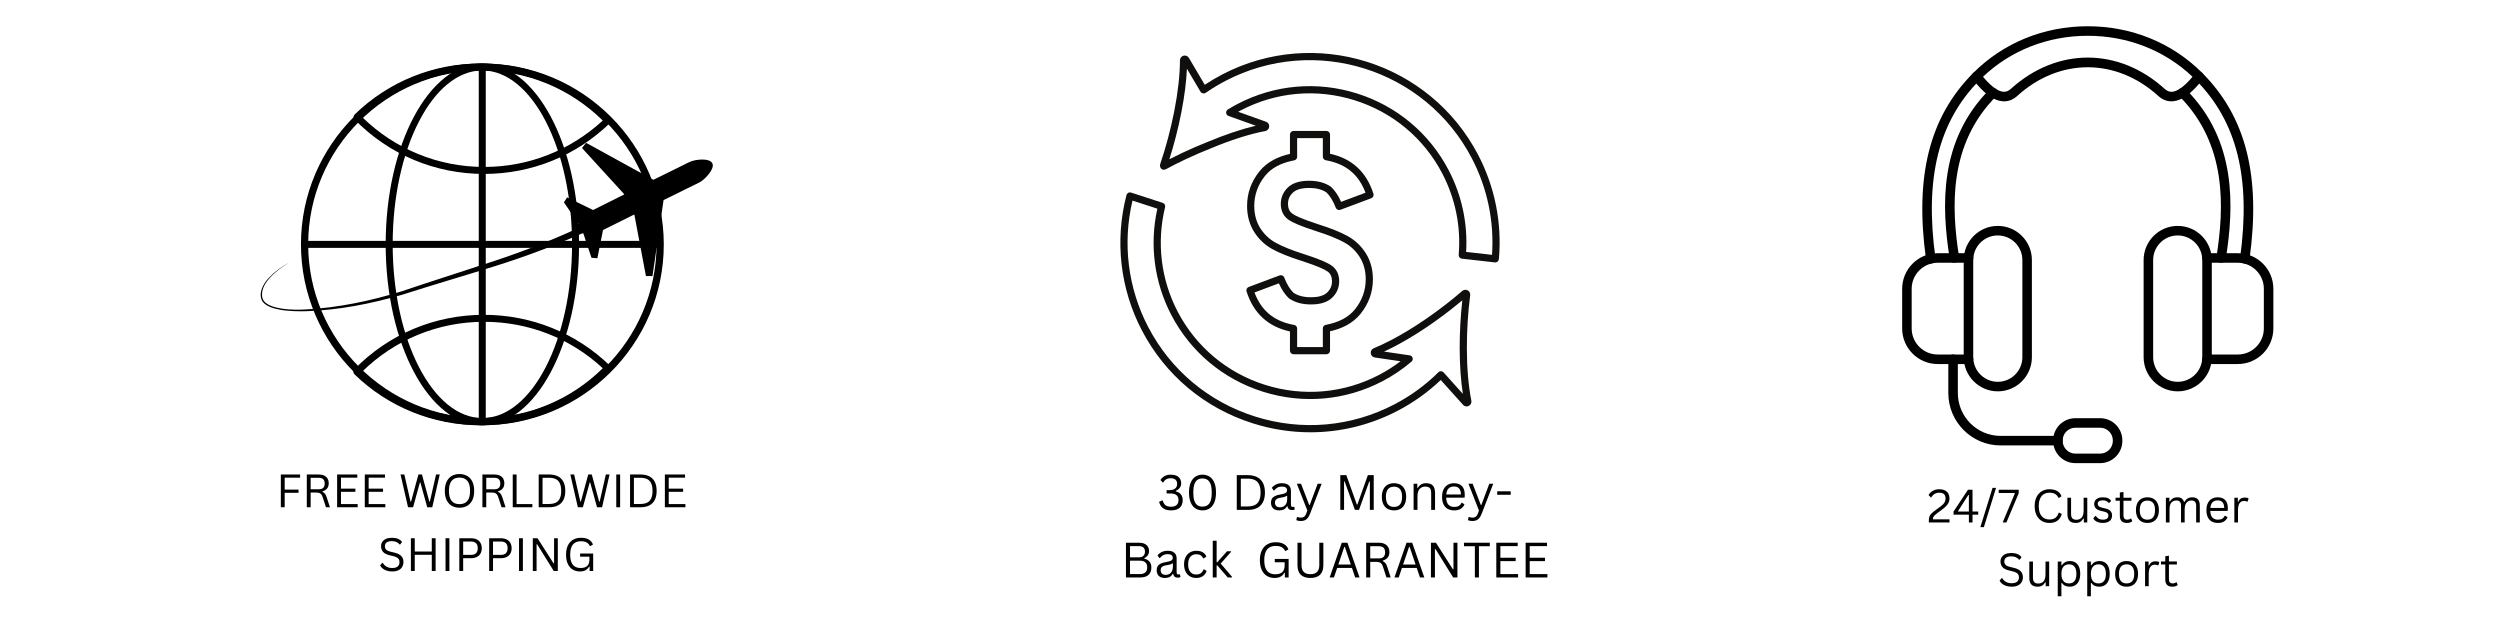<svg version="1.0" preserveAspectRatio="xMidYMid meet" height="500" viewBox="0 0 1500 375" zoomAndPan="magnify" width="2000" xmlns:xlink="http://www.w3.org/1999/xlink" xmlns="http://www.w3.org/2000/svg"><defs><g></g><clipPath id="507966e77b"><path clip-rule="nonzero" d="M 180 38 L 399 38 L 399 255.75 L 180 255.75 Z M 180 38"></path></clipPath><clipPath id="959e404f5c"><path clip-rule="nonzero" d="M 231 38 L 348 38 L 348 255.75 L 231 255.75 Z M 231 38"></path></clipPath><clipPath id="ed09fef9c6"><path clip-rule="nonzero" d="M 212 188 L 367 188 L 367 255.75 L 212 255.75 Z M 212 188"></path></clipPath><clipPath id="034d63591f"><path clip-rule="nonzero" d="M 156.039 135 L 352 135 L 352 187 L 156.039 187 Z M 156.039 135"></path></clipPath><clipPath id="c16c88b4b2"><path clip-rule="nonzero" d="M 672 115 L 883 115 L 883 259.406 L 672 259.406 Z M 672 115"></path></clipPath><clipPath id="6e04d86f7e"><path clip-rule="nonzero" d="M 1321 151 L 1364.121 151 L 1364.121 219 L 1321 219 Z M 1321 151"></path></clipPath><clipPath id="d70bc8ab7a"><path clip-rule="nonzero" d="M 1141.371 151 L 1184 151 L 1184 219 L 1141.371 219 Z M 1141.371 151"></path></clipPath><clipPath id="962eb8e9b0"><path clip-rule="nonzero" d="M 1183 15.656 L 1323 15.656 L 1323 61 L 1183 61 Z M 1183 15.656"></path></clipPath></defs><rect fill-opacity="1" height="450" y="-37.5" fill="#ffffff" width="1800" x="-150"></rect><rect fill-opacity="1" height="450" y="-37.5" fill="#ffffff" width="1800" x="-150"></rect><g clip-path="url(#507966e77b)"><path fill-rule="nonzero" fill-opacity="1" d="M 289.422 255.16 C 229.371 255.16 180.574 206.473 180.574 146.559 C 180.574 86.777 229.508 38.09 289.422 38.09 C 349.469 38.09 398.27 86.777 398.27 146.691 C 398.27 206.473 349.469 255.16 289.422 255.16 Z M 289.422 42.281 C 231.812 42.281 184.91 89.078 184.91 146.559 C 184.91 204.035 231.812 250.832 289.422 250.832 C 347.031 250.832 393.93 204.035 393.93 146.559 C 393.93 89.078 347.031 42.281 289.422 42.281 Z M 289.422 42.281" fill="#000000"></path></g><g clip-path="url(#959e404f5c)"><path fill-rule="nonzero" fill-opacity="1" d="M 289.422 255.16 C 257.43 255.16 231.406 206.473 231.406 146.559 C 231.406 86.777 257.43 38.09 289.422 38.09 C 321.41 38.09 347.438 86.777 347.438 146.691 C 347.438 206.473 321.41 255.16 289.422 255.16 Z M 289.422 42.281 C 259.734 42.281 235.605 89.078 235.605 146.559 C 235.605 204.035 259.734 250.832 289.422 250.832 C 319.105 250.832 343.234 204.035 343.234 146.559 C 343.234 89.078 319.105 42.281 289.422 42.281 Z M 289.422 42.281" fill="#000000"></path></g><path fill-rule="nonzero" fill-opacity="1" d="M 287.254 38.496 L 291.453 38.496 L 291.453 251.371 L 287.254 251.371 Z M 287.254 38.496" fill="#000000"></path><path fill-rule="nonzero" fill-opacity="1" d="M 182.742 144.527 L 396.102 144.527 L 396.102 148.723 L 182.742 148.723 Z M 182.742 144.527" fill="#000000"></path><g clip-path="url(#ed09fef9c6)"><path fill-rule="nonzero" fill-opacity="1" d="M 288.336 255.16 C 260.008 255.16 233.031 244.34 212.699 224.594 C 212.293 224.188 212.023 223.648 212.023 223.105 C 212.023 222.566 212.293 222.023 212.562 221.617 C 233.168 200.52 260.82 188.891 290.371 188.891 C 318.699 188.891 345.676 199.711 366.008 219.453 C 366.414 219.859 366.684 220.402 366.684 220.941 C 366.684 221.484 366.414 222.023 366.145 222.43 C 345.539 243.527 317.887 255.16 288.336 255.16 Z M 217.309 222.973 C 236.691 240.961 261.906 250.832 288.473 250.832 C 316.125 250.832 342.016 240.281 361.672 220.941 C 342.285 202.953 317.074 193.082 290.504 193.082 C 262.852 193.082 236.965 203.766 217.309 222.973 Z M 217.309 222.973" fill="#000000"></path></g><path fill-rule="nonzero" fill-opacity="1" d="M 290.504 104.359 C 260.957 104.359 233.305 92.73 212.699 71.633 C 212.293 71.227 212.023 70.684 212.156 70.145 C 212.156 69.602 212.43 69.062 212.836 68.656 C 233.168 48.91 260.008 38.09 288.336 38.09 C 317.887 38.09 345.539 49.723 366.145 70.82 C 366.551 71.227 366.82 71.766 366.684 72.309 C 366.684 72.848 366.414 73.391 366.008 73.797 C 345.676 93.539 318.836 104.359 290.504 104.359 Z M 217.309 70.277 C 236.965 89.484 262.852 100.168 290.504 100.168 C 317.074 100.168 342.152 90.297 361.672 72.309 C 341.879 52.969 315.988 42.281 288.336 42.281 C 261.77 42.281 236.691 52.289 217.309 70.277 Z M 217.309 70.277" fill="#000000"></path><path fill-rule="nonzero" fill-opacity="1" d="M 427.414 98.004 C 425.785 94.621 417.109 95.57 413.723 97.191 L 392.035 107.879 L 351.641 85.695 L 349.199 88.809 L 374.41 116.398 L 374.547 116.668 L 355.84 126 L 340.254 118.426 L 338.355 121.402 L 347.031 134.113 C 346.352 135.469 346.082 136.953 346.625 138.035 C 347.164 139.117 348.523 139.797 350.012 140.066 L 354.891 154.672 L 358.418 154.941 L 361.805 138.035 L 380.512 128.703 L 380.648 128.977 L 387.559 165.629 L 391.492 165.629 L 398.133 120.051 L 419.82 109.363 C 423.074 107.605 429.039 101.25 427.414 98.004 Z M 427.414 98.004" fill="#000000"></path><g clip-path="url(#034d63591f)"><path fill-rule="nonzero" fill-opacity="1" d="M 351.641 138.984 C 333.883 146.965 315.582 153.859 297.012 159.676 C 278.441 165.492 259.871 170.902 241.301 176.852 C 222.594 182.262 203.348 186.051 183.828 186.727 C 178.945 186.859 174.066 186.727 169.188 186.051 C 166.746 185.645 164.309 185.102 162.004 184.156 C 159.836 183.211 157.395 181.723 156.715 179.152 C 156.039 176.719 156.582 174.148 157.664 171.848 C 158.75 169.684 160.242 167.656 162.004 166.031 C 165.391 162.516 169.457 159.812 173.66 157.379 C 169.594 159.945 165.527 162.785 162.273 166.305 C 160.648 168.062 159.156 169.953 158.207 172.117 C 157.258 174.281 156.852 176.719 157.531 179.016 C 158.207 181.18 160.375 182.668 162.547 183.48 C 164.715 184.426 167.152 184.832 169.457 185.238 C 174.203 185.914 179.082 185.914 183.961 185.645 C 203.348 184.562 222.457 180.504 240.895 174.824 C 259.191 168.602 277.898 162.785 296.199 156.699 C 314.633 150.613 332.66 143.582 350.148 135.332 Z M 351.641 138.984" fill="#000000"></path></g><path fill-rule="nonzero" fill-opacity="1" d="M 799.047 159.395 C 796.453 157.512 791.035 155.258 782.473 152.496 C 775.191 150.188 769.48 147.895 765.496 145.691 C 761.672 143.598 758.516 140.613 756.125 136.832 C 753.762 133.07 752.559 128.602 752.559 123.547 C 752.559 116.891 754.746 110.816 759.059 105.48 C 760.93 103.156 763.328 101.211 766.191 99.676 C 768.848 98.25 771.996 97.152 775.59 96.402 C 775.898 96.332 776.211 96.27 776.527 96.215 C 777.547 96.023 778.285 95.129 778.285 94.09 L 778.285 82.887 L 793.707 82.887 L 793.707 94.027 C 793.707 95.074 794.453 95.965 795.48 96.152 C 795.898 96.223 796.316 96.297 796.746 96.395 C 807.941 98.707 815.336 105.004 819.293 115.633 L 804.668 121.113 C 803.039 117.41 801.059 114.441 798.773 112.254 C 798.691 112.176 798.602 112.105 798.52 112.039 C 795.102 109.66 790.699 108.453 785.434 108.453 C 783.062 108.453 780.922 108.691 779.074 109.16 C 779.047 109.164 779.02 109.176 778.984 109.18 C 776.43 109.84 774.324 110.949 772.711 112.492 C 769.902 115.211 768.477 118.523 768.477 122.348 C 768.477 126.371 770.02 129.617 772.945 131.723 C 775.539 133.609 780.957 135.859 789.52 138.621 C 796.801 140.934 802.512 143.219 806.496 145.434 C 810.328 147.527 813.477 150.508 815.863 154.289 C 818.23 158.051 819.434 162.516 819.434 167.574 C 819.434 174.223 817.242 180.301 812.934 185.641 C 811.062 187.957 808.664 189.91 805.801 191.438 C 803.145 192.863 799.996 193.965 796.402 194.719 C 796.094 194.789 795.785 194.848 795.465 194.91 C 794.441 195.098 793.707 195.992 793.707 197.023 L 793.707 208.238 L 778.285 208.238 L 778.285 197.094 C 778.285 196.047 777.539 195.156 776.516 194.969 C 776.094 194.898 775.68 194.82 775.246 194.723 C 764.051 192.414 756.656 186.117 752.699 175.484 L 767.324 170.004 C 768.953 173.703 770.934 176.68 773.219 178.871 C 773.297 178.949 773.383 179.016 773.477 179.078 C 776.891 181.457 781.293 182.664 786.559 182.664 C 788.926 182.664 791.062 182.43 792.914 181.961 C 792.945 181.953 792.973 181.945 793 181.941 C 795.559 181.285 797.664 180.172 799.281 178.629 C 802.086 175.918 803.512 172.598 803.512 168.773 C 803.512 164.684 802.008 161.527 799.047 159.395 Z M 792 177.746 C 791.973 177.754 791.945 177.758 791.918 177.762 C 790.402 178.156 788.598 178.352 786.559 178.352 C 782.27 178.352 778.746 177.438 776.078 175.637 C 773.918 173.52 772.047 170.441 770.535 166.484 C 770.113 165.371 768.867 164.824 767.758 165.238 L 749.219 172.184 C 748.145 172.586 747.574 173.762 747.926 174.855 C 752.098 187.965 760.875 196.043 773.973 198.867 L 773.973 210.391 C 773.973 211.582 774.938 212.547 776.129 212.547 L 795.863 212.547 C 797.055 212.547 798.02 211.582 798.02 210.391 L 798.02 198.777 C 801.695 197.957 805 196.766 807.84 195.238 C 811.207 193.438 814.055 191.117 816.289 188.348 C 821.234 182.223 823.746 175.23 823.746 167.574 C 823.746 161.691 822.32 156.453 819.512 151.996 C 816.734 147.582 813.043 144.102 808.582 141.652 C 804.289 139.277 798.484 136.941 790.832 134.52 C 780.867 131.301 776.98 129.324 775.473 128.23 C 773.664 126.926 772.789 125.004 772.789 122.348 C 772.789 119.703 773.742 117.496 775.703 115.598 C 776.75 114.594 778.195 113.848 779.992 113.375 C 780.02 113.371 780.047 113.363 780.074 113.352 C 781.59 112.965 783.395 112.762 785.434 112.762 C 789.727 112.762 793.254 113.68 795.914 115.484 C 798.082 117.602 799.945 120.68 801.457 124.637 C 801.883 125.742 803.125 126.301 804.23 125.883 L 822.773 118.938 C 823.848 118.535 824.418 117.355 824.066 116.262 C 819.887 103.152 811.117 95.078 798.02 92.254 L 798.02 80.73 C 798.02 79.539 797.055 78.574 795.863 78.574 L 776.129 78.574 C 774.938 78.574 773.973 79.539 773.973 80.73 L 773.973 92.34 C 770.301 93.164 767 94.348 764.152 95.883 C 760.785 97.68 757.941 99.996 755.703 102.77 C 750.758 108.891 748.246 115.879 748.246 123.547 C 748.246 129.426 749.668 134.664 752.473 139.129 C 755.266 143.547 758.949 147.02 763.41 149.469 C 767.699 151.844 773.508 154.172 781.16 156.598 C 791.121 159.816 795.012 161.793 796.52 162.891 C 798.324 164.188 799.199 166.113 799.199 168.773 C 799.199 171.426 798.242 173.633 796.289 175.523 C 795.242 176.523 793.797 177.273 792 177.746" fill="#100f0d"></path><g clip-path="url(#c16c88b4b2)"><path fill-rule="nonzero" fill-opacity="1" d="M 866.164 223.449 C 865.77 223.012 865.211 222.75 864.621 222.73 C 864.07 222.703 863.457 222.945 863.043 223.355 C 855.289 231.051 846.398 237.535 836.621 242.633 C 810.73 256.129 781.09 258.73 753.16 249.949 C 725.23 241.164 702.414 222.07 688.91 196.184 C 676.727 172.824 673.414 145.98 679.508 120.355 L 694.414 125.211 C 689.602 146.797 692.543 169.352 702.77 188.957 C 714.344 211.148 733.906 227.52 757.848 235.051 C 781.789 242.578 807.199 240.355 829.395 228.777 C 835.66 225.512 841.551 221.543 846.898 216.984 C 847.547 216.434 847.809 215.559 847.578 214.75 C 847.344 213.934 846.652 213.336 845.816 213.211 L 830.445 210.953 C 842.738 205.289 856.77 196.48 870.508 185.762 C 872.855 183.938 875.156 182.074 877.395 180.199 C 876.336 189.531 875.793 199.348 875.805 208.832 C 875.816 218.871 876.473 228.262 877.719 236.324 Z M 880.117 208.824 C 880.105 198.293 880.789 187.336 882.109 177.125 C 882.262 175.922 881.672 174.777 880.605 174.211 C 879.539 173.641 878.258 173.781 877.344 174.578 C 874.316 177.203 871.125 179.816 867.859 182.359 C 852.902 194.031 836.996 203.727 824.234 208.961 C 823.016 209.453 822.297 210.668 822.449 211.977 C 822.605 213.289 823.59 214.301 824.906 214.5 L 840.309 216.758 C 836.262 219.848 831.93 222.598 827.402 224.957 C 806.227 236 781.984 238.121 759.137 230.941 C 736.293 223.754 717.637 208.137 706.594 186.965 C 696.547 167.695 693.871 145.438 699.062 124.289 C 699.332 123.195 698.711 122.078 697.637 121.723 L 678.641 115.535 C 678.074 115.352 677.457 115.406 676.938 115.695 C 676.418 115.98 676.039 116.469 675.887 117.043 C 668.789 144.375 672.059 173.188 685.09 198.176 C 699.125 225.086 722.836 244.93 751.867 254.059 C 763.16 257.613 774.727 259.375 786.223 259.375 C 804.281 259.375 822.172 255.031 838.613 246.457 C 848.102 241.512 856.781 235.309 864.457 227.996 L 877.832 242.902 C 878.711 243.879 880.094 244.145 881.266 243.555 C 882.445 242.973 883.07 241.703 882.812 240.398 C 881.066 231.617 880.129 220.707 880.117 208.824" fill="#100f0d"></path></g><path fill-rule="nonzero" fill-opacity="1" d="M 895.207 152.902 L 879.672 151.152 C 880.711 134.188 877.113 117.289 869.223 102.164 C 857.645 79.965 838.086 63.602 814.145 56.066 C 790.199 48.539 764.785 50.766 742.594 62.344 C 740.547 63.406 738.562 64.539 736.691 65.699 C 735.988 66.137 735.598 66.938 735.688 67.762 C 735.77 68.582 736.32 69.281 737.102 69.562 L 753.473 75.43 C 744.848 77.484 735.082 80.758 724.891 85.02 C 724.867 85.031 724.844 85.043 724.816 85.051 C 724.812 85.051 724.805 85.059 724.793 85.059 C 719.633 87.09 714.496 89.312 709.516 91.664 C 706.812 92.945 704.16 94.25 701.613 95.566 C 704.492 86.516 706.945 76.957 708.766 67.652 L 708.82 67.375 C 710.68 57.859 711.801 49.09 712.156 41.223 L 720.211 54.887 L 720.324 55.078 C 720.633 55.582 721.195 55.902 721.777 56.027 C 722.363 56.152 723.031 55.984 723.52 55.645 C 727.277 53.035 731.262 50.625 735.371 48.488 C 788.902 20.574 855.164 41.41 883.082 94.938 C 892.418 112.844 896.594 132.84 895.207 152.902 Z M 886.902 92.945 C 857.887 37.309 789.016 15.652 733.379 44.66 C 729.758 46.551 726.23 48.633 722.855 50.879 L 713.352 34.762 C 712.68 33.609 711.371 33.082 710.09 33.426 C 708.816 33.773 707.969 34.895 707.973 36.199 C 707.945 44.883 706.773 55.375 704.594 66.527 L 704.535 66.812 C 702.465 77.391 699.562 88.305 696.148 98.375 C 695.875 99.195 695.969 100.086 696.426 100.812 C 696.824 101.461 697.559 101.879 698.301 101.84 C 698.742 101.828 699.188 101.715 699.617 101.492 C 703.324 99.484 707.27 97.492 711.359 95.562 C 716.262 93.25 721.332 91.059 726.418 89.055 C 726.449 89.043 726.484 89.027 726.52 89.012 C 726.539 89.004 726.559 88.992 726.574 88.988 C 738.465 84.012 749.738 80.426 759.18 78.605 C 759.699 78.508 760.172 78.277 760.57 77.922 C 761.328 77.242 761.676 76.191 761.473 75.188 C 761.273 74.184 760.57 73.379 759.609 73.043 L 742.906 67.066 C 743.461 66.758 744.023 66.457 744.59 66.16 C 765.766 55.125 790.008 52.996 812.852 60.184 C 835.691 67.363 854.355 82.98 865.398 104.156 C 873.23 119.18 876.629 136.027 875.219 152.883 C 875.125 154.043 875.973 155.07 877.129 155.207 L 896.941 157.441 C 897.02 157.453 897.102 157.457 897.18 157.457 C 897.672 157.457 898.156 157.281 898.543 156.969 C 898.992 156.605 899.277 156.07 899.328 155.492 C 901.262 133.867 896.965 112.234 886.902 92.945" fill="#100f0d"></path><g clip-path="url(#6e04d86f7e)"><path fill-rule="evenodd" fill-opacity="1" d="M 1342.695 218.426 L 1324.188 218.426 C 1322.609 218.426 1321.328 217.145 1321.328 215.566 C 1321.328 213.984 1322.605 212.703 1324.184 212.703 L 1342.695 212.703 C 1351.301 212.703 1358.305 205.691 1358.305 197.066 L 1358.309 173.285 C 1358.309 164.664 1351.301 157.648 1342.695 157.648 L 1324.188 157.648 C 1322.609 157.648 1321.328 156.367 1321.328 154.785 C 1321.328 153.207 1322.605 151.926 1324.184 151.926 L 1342.695 151.926 C 1354.457 151.926 1364.02 161.504 1364.02 173.285 L 1364.02 197.066 C 1364.02 208.848 1354.453 218.426 1342.695 218.426 Z M 1342.695 218.426" fill="#000000"></path></g><g clip-path="url(#d70bc8ab7a)"><path fill-rule="evenodd" fill-opacity="1" d="M 1181.129 218.426 L 1162.621 218.426 C 1150.859 218.426 1141.293 208.848 1141.293 197.066 L 1141.297 173.285 C 1141.297 161.504 1150.859 151.926 1162.617 151.926 L 1181.129 151.926 C 1182.707 151.926 1183.984 153.207 1183.984 154.785 C 1183.988 156.367 1182.703 157.648 1181.129 157.648 L 1162.621 157.648 C 1154.012 157.648 1147.008 164.664 1147.008 173.285 L 1147.008 197.066 C 1147.008 205.691 1154.012 212.703 1162.617 212.703 L 1181.129 212.703 C 1182.707 212.703 1183.984 213.984 1183.984 215.566 C 1183.988 217.145 1182.703 218.426 1181.129 218.426 Z M 1181.129 218.426" fill="#000000"></path></g><path fill-rule="evenodd" fill-opacity="1" d="M 1332.672 157.648 C 1332.523 157.648 1332.371 157.637 1332.219 157.613 C 1330.664 157.367 1329.602 155.902 1329.844 154.34 C 1334.566 124.477 1336.285 86.496 1307.508 57.637 C 1306.391 56.523 1306.391 54.711 1307.508 53.59 C 1308.629 52.473 1310.43 52.473 1311.547 53.594 C 1342.145 84.281 1340.414 124.031 1335.492 155.234 C 1335.266 156.648 1334.051 157.648 1332.672 157.648 Z M 1346.867 158.133 C 1346.734 158.133 1346.602 158.121 1346.465 158.102 C 1344.906 157.887 1343.812 156.438 1344.031 154.875 C 1350.676 106.812 1342.199 72.805 1317.344 47.848 C 1316.234 46.727 1316.234 44.914 1317.352 43.801 C 1318.473 42.688 1320.281 42.688 1321.395 43.805 C 1347.609 70.133 1356.602 105.676 1349.691 155.656 C 1349.488 157.094 1348.266 158.133 1346.867 158.133 Z M 1346.867 158.133" fill="#000000"></path><path fill-rule="evenodd" fill-opacity="1" d="M 1172.641 157.648 C 1171.258 157.648 1170.047 156.648 1169.82 155.234 C 1164.898 124.043 1163.164 84.305 1193.781 53.602 C 1194.895 52.488 1196.703 52.488 1197.816 53.602 C 1198.938 54.715 1198.934 56.527 1197.82 57.648 C 1169.035 86.52 1170.754 124.492 1175.469 154.34 C 1175.715 155.902 1174.645 157.367 1173.094 157.613 C 1172.938 157.637 1172.789 157.648 1172.641 157.648 Z M 1158.445 158.125 C 1157.043 158.125 1155.82 157.09 1155.621 155.656 C 1148.711 105.676 1157.703 70.133 1183.918 43.805 C 1185.035 42.688 1186.84 42.688 1187.961 43.801 C 1189.074 44.914 1189.078 46.727 1187.965 47.848 C 1163.113 72.805 1154.637 106.809 1161.277 154.871 C 1161.5 156.438 1160.402 157.883 1158.844 158.102 C 1158.711 158.121 1158.578 158.125 1158.445 158.125 Z M 1158.445 158.125" fill="#000000"></path><g clip-path="url(#962eb8e9b0)"><path fill-rule="evenodd" fill-opacity="1" d="M 1252.66 34.547 C 1268.812 34.547 1284.965 40.789 1298.742 53.266 C 1298.75 53.273 1298.754 53.277 1298.758 53.285 C 1300.23 54.633 1301.688 55.191 1303.336 55.062 C 1305.688 54.863 1309.648 53.09 1315.512 46.059 C 1298.773 30.184 1276.555 21.473 1252.652 21.473 C 1228.758 21.473 1206.539 30.184 1189.793 46.059 C 1195.664 53.09 1199.617 54.863 1201.969 55.062 C 1203.625 55.191 1205.082 54.633 1206.551 53.285 C 1220.344 40.797 1236.508 34.547 1252.66 34.547 Z M 1202.465 60.801 C 1202.145 60.801 1201.82 60.789 1201.492 60.762 C 1196.043 60.309 1190.215 55.992 1183.688 47.582 C 1182.801 46.441 1182.902 44.824 1183.918 43.805 C 1201.934 25.715 1226.348 15.75 1252.652 15.75 C 1278.965 15.75 1303.371 25.715 1321.395 43.805 C 1322.41 44.824 1322.504 46.441 1321.625 47.582 C 1315.098 55.992 1309.27 60.309 1303.816 60.762 C 1300.547 61.035 1297.559 59.945 1294.902 57.508 C 1269.625 34.633 1235.668 34.633 1210.398 57.512 C 1208.023 59.695 1205.355 60.805 1202.465 60.801 Z M 1202.465 60.801" fill="#000000"></path></g><path fill-rule="evenodd" fill-opacity="1" d="M 1198.68 141.266 C 1190.551 141.266 1183.938 147.891 1183.938 156.031 L 1183.938 214.32 C 1183.938 222.461 1190.547 229.086 1198.68 229.086 C 1206.809 229.086 1213.422 222.461 1213.422 214.32 L 1213.422 156.031 C 1213.422 147.891 1206.809 141.266 1198.68 141.266 Z M 1198.68 234.809 C 1187.402 234.809 1178.23 225.617 1178.23 214.32 L 1178.23 156.031 C 1178.23 144.734 1187.402 135.543 1198.68 135.543 C 1209.957 135.543 1219.133 144.734 1219.133 156.031 L 1219.137 214.32 C 1219.137 225.617 1209.957 234.809 1198.68 234.809 Z M 1198.68 234.809" fill="#000000"></path><path fill-rule="evenodd" fill-opacity="1" d="M 1306.633 141.266 C 1298.504 141.266 1291.891 147.891 1291.891 156.031 L 1291.895 214.32 C 1291.895 222.461 1298.504 229.086 1306.633 229.086 C 1314.758 229.086 1321.367 222.461 1321.367 214.32 L 1321.367 156.031 C 1321.367 147.891 1314.758 141.266 1306.633 141.266 Z M 1306.633 234.809 C 1295.355 234.809 1286.176 225.617 1286.176 214.32 L 1286.176 156.031 C 1286.176 144.734 1295.355 135.543 1306.633 135.543 C 1317.91 135.543 1327.082 144.734 1327.082 156.031 L 1327.082 214.32 C 1327.082 225.617 1317.91 234.809 1306.633 234.809 Z M 1306.633 234.809" fill="#000000"></path><path fill-rule="evenodd" fill-opacity="1" d="M 1234.75 267.258 L 1200.359 267.258 C 1183.062 267.258 1168.992 253.164 1168.992 235.84 L 1168.992 215.566 C 1168.992 213.984 1170.273 212.703 1171.848 212.703 C 1173.426 212.703 1174.707 213.984 1174.707 215.566 L 1174.707 235.84 C 1174.707 250.004 1186.215 261.535 1200.355 261.535 L 1234.75 261.535 C 1236.328 261.535 1237.605 262.816 1237.605 264.395 C 1237.609 265.977 1236.328 267.258 1234.75 267.258 Z M 1234.75 267.258" fill="#000000"></path><path fill-rule="evenodd" fill-opacity="1" d="M 1245.219 256.637 C 1241.023 256.637 1237.605 260.051 1237.605 264.254 L 1237.609 264.535 C 1237.609 268.738 1241.023 272.16 1245.219 272.16 L 1260.094 272.16 C 1264.289 272.16 1267.703 268.738 1267.703 264.535 L 1267.707 264.254 C 1267.707 260.051 1264.289 256.637 1260.094 256.637 Z M 1260.094 277.883 L 1245.219 277.883 C 1237.871 277.883 1231.895 271.891 1231.895 264.535 L 1231.895 264.254 C 1231.895 256.898 1237.867 250.91 1245.219 250.91 L 1260.094 250.91 C 1267.438 250.91 1273.418 256.898 1273.418 264.254 L 1273.418 264.535 C 1273.418 271.891 1267.438 277.883 1260.094 277.883 Z M 1260.094 277.883" fill="#000000"></path><g fill-opacity="1" fill="#000000"><g transform="translate(165.531, 304.352)"><g><path d="M 14.516 -19.656 L 14.516 -17.75 L 5.281 -17.75 L 5.281 -10.594 L 13.594 -10.594 L 13.594 -8.672 L 5.281 -8.672 L 5.281 0 L 2.969 0 L 2.969 -19.656 Z M 14.516 -19.656"></path></g></g></g><g fill-opacity="1" fill="#000000"><g transform="translate(181.109, 304.352)"><g><path d="M 2.969 0 L 2.969 -19.656 L 10.109 -19.656 C 11.422 -19.656 12.523 -19.438 13.422 -19 C 14.328 -18.562 15.004 -17.945 15.453 -17.156 C 15.898 -16.363 16.125 -15.426 16.125 -14.344 C 16.125 -13.125 15.816 -12.117 15.203 -11.328 C 14.598 -10.535 13.648 -9.941 12.359 -9.547 L 12.359 -9.266 C 12.992 -9.016 13.508 -8.617 13.906 -8.078 C 14.312 -7.535 14.688 -6.734 15.031 -5.672 L 16.844 0 L 14.469 0 L 12.5 -6.016 C 12.27 -6.723 12 -7.273 11.688 -7.672 C 11.383 -8.078 11 -8.367 10.531 -8.547 C 10.07 -8.723 9.484 -8.812 8.766 -8.812 L 5.281 -8.812 L 5.281 0 Z M 10.062 -10.781 C 11.281 -10.781 12.191 -11.062 12.797 -11.625 C 13.398 -12.195 13.703 -13.066 13.703 -14.234 C 13.703 -15.398 13.398 -16.266 12.797 -16.828 C 12.191 -17.398 11.281 -17.688 10.062 -17.688 L 5.281 -17.688 L 5.281 -10.781 Z M 10.062 -10.781"></path></g></g></g><g fill-opacity="1" fill="#000000"><g transform="translate(199.308, 304.352)"><g><path d="M 5.281 -9.266 L 5.281 -1.906 L 15.297 -1.906 L 15.297 0 L 2.969 0 L 2.969 -19.656 L 15.078 -19.656 L 15.078 -17.75 L 5.281 -17.75 L 5.281 -11.172 L 13.922 -11.172 L 13.922 -9.266 Z M 5.281 -9.266"></path></g></g></g><g fill-opacity="1" fill="#000000"><g transform="translate(215.908, 304.352)"><g><path d="M 5.281 -9.266 L 5.281 -1.906 L 15.297 -1.906 L 15.297 0 L 2.969 0 L 2.969 -19.656 L 15.078 -19.656 L 15.078 -17.75 L 5.281 -17.75 L 5.281 -11.172 L 13.922 -11.172 L 13.922 -9.266 Z M 5.281 -9.266"></path></g></g></g><g fill-opacity="1" fill="#000000"><g transform="translate(232.508, 304.352)"><g></g></g></g><g fill-opacity="1" fill="#000000"><g transform="translate(239.255, 304.352)"><g><path d="M 8.594 0 L 5.562 0 L 1.062 -19.656 L 3.344 -19.656 L 7.047 -3.406 L 7.375 -3.406 L 11.797 -19.656 L 13.922 -19.656 L 18.344 -3.406 L 18.672 -3.406 L 22.375 -19.656 L 24.594 -19.656 L 20.109 0 L 17.078 0 L 12.969 -14.875 L 12.688 -14.875 Z M 8.594 0"></path></g></g></g><g fill-opacity="1" fill="#000000"><g transform="translate(264.914, 304.352)"><g><path d="M 10.781 0.281 C 9.082 0.281 7.566 -0.082 6.234 -0.812 C 4.91 -1.551 3.867 -2.676 3.109 -4.188 C 2.348 -5.695 1.969 -7.578 1.969 -9.828 C 1.969 -12.078 2.348 -13.957 3.109 -15.469 C 3.867 -16.977 4.91 -18.098 6.234 -18.828 C 7.566 -19.566 9.082 -19.938 10.781 -19.938 C 12.477 -19.938 13.988 -19.566 15.312 -18.828 C 16.645 -18.098 17.691 -16.977 18.453 -15.469 C 19.211 -13.957 19.594 -12.078 19.594 -9.828 C 19.594 -7.578 19.211 -5.695 18.453 -4.188 C 17.691 -2.676 16.645 -1.551 15.312 -0.812 C 13.988 -0.082 12.477 0.281 10.781 0.281 Z M 10.781 -1.859 C 12.82 -1.859 14.391 -2.492 15.484 -3.766 C 16.578 -5.047 17.125 -7.066 17.125 -9.828 C 17.125 -12.586 16.578 -14.602 15.484 -15.875 C 14.391 -17.156 12.82 -17.797 10.781 -17.797 C 6.551 -17.797 4.438 -15.141 4.438 -9.828 C 4.438 -4.516 6.551 -1.859 10.781 -1.859 Z M 10.781 -1.859"></path></g></g></g><g fill-opacity="1" fill="#000000"><g transform="translate(286.474, 304.352)"><g><path d="M 2.969 0 L 2.969 -19.656 L 10.109 -19.656 C 11.422 -19.656 12.523 -19.438 13.422 -19 C 14.328 -18.562 15.004 -17.945 15.453 -17.156 C 15.898 -16.363 16.125 -15.426 16.125 -14.344 C 16.125 -13.125 15.816 -12.117 15.203 -11.328 C 14.598 -10.535 13.648 -9.941 12.359 -9.547 L 12.359 -9.266 C 12.992 -9.016 13.508 -8.617 13.906 -8.078 C 14.312 -7.535 14.688 -6.734 15.031 -5.672 L 16.844 0 L 14.469 0 L 12.5 -6.016 C 12.27 -6.723 12 -7.273 11.688 -7.672 C 11.383 -8.078 11 -8.367 10.531 -8.547 C 10.07 -8.723 9.484 -8.812 8.766 -8.812 L 5.281 -8.812 L 5.281 0 Z M 10.062 -10.781 C 11.281 -10.781 12.191 -11.062 12.797 -11.625 C 13.398 -12.195 13.703 -13.066 13.703 -14.234 C 13.703 -15.398 13.398 -16.266 12.797 -16.828 C 12.191 -17.398 11.281 -17.688 10.062 -17.688 L 5.281 -17.688 L 5.281 -10.781 Z M 10.062 -10.781"></path></g></g></g><g fill-opacity="1" fill="#000000"><g transform="translate(304.673, 304.352)"><g><path d="M 5.281 -19.656 L 5.281 -1.906 L 14.75 -1.906 L 14.75 0 L 2.969 0 L 2.969 -19.656 Z M 5.281 -19.656"></path></g></g></g><g fill-opacity="1" fill="#000000"><g transform="translate(320.251, 304.352)"><g><path d="M 9.328 -19.656 C 11.316 -19.656 13.023 -19.297 14.453 -18.578 C 15.891 -17.867 16.992 -16.785 17.766 -15.328 C 18.535 -13.867 18.922 -12.035 18.922 -9.828 C 18.922 -7.617 18.535 -5.785 17.766 -4.328 C 16.992 -2.867 15.891 -1.781 14.453 -1.062 C 13.023 -0.352 11.316 0 9.328 0 L 2.969 0 L 2.969 -19.656 Z M 9.094 -1.969 C 10.738 -1.969 12.098 -2.223 13.172 -2.734 C 14.242 -3.242 15.055 -4.078 15.609 -5.234 C 16.172 -6.391 16.453 -7.922 16.453 -9.828 C 16.453 -11.742 16.172 -13.273 15.609 -14.422 C 15.055 -15.578 14.242 -16.41 13.172 -16.922 C 12.098 -17.43 10.738 -17.688 9.094 -17.688 L 5.281 -17.688 L 5.281 -1.969 Z M 9.094 -1.969"></path></g></g></g><g fill-opacity="1" fill="#000000"><g transform="translate(341.139, 304.352)"><g><path d="M 8.594 0 L 5.562 0 L 1.062 -19.656 L 3.344 -19.656 L 7.047 -3.406 L 7.375 -3.406 L 11.797 -19.656 L 13.922 -19.656 L 18.344 -3.406 L 18.672 -3.406 L 22.375 -19.656 L 24.594 -19.656 L 20.109 0 L 17.078 0 L 12.969 -14.875 L 12.688 -14.875 Z M 8.594 0"></path></g></g></g><g fill-opacity="1" fill="#000000"><g transform="translate(366.798, 304.352)"><g><path d="M 5.281 0 L 2.969 0 L 2.969 -19.656 L 5.281 -19.656 Z M 5.281 0"></path></g></g></g><g fill-opacity="1" fill="#000000"><g transform="translate(375.064, 304.352)"><g><path d="M 9.328 -19.656 C 11.316 -19.656 13.023 -19.297 14.453 -18.578 C 15.891 -17.867 16.992 -16.785 17.766 -15.328 C 18.535 -13.867 18.922 -12.035 18.922 -9.828 C 18.922 -7.617 18.535 -5.785 17.766 -4.328 C 16.992 -2.867 15.891 -1.781 14.453 -1.062 C 13.023 -0.352 11.316 0 9.328 0 L 2.969 0 L 2.969 -19.656 Z M 9.094 -1.969 C 10.738 -1.969 12.098 -2.223 13.172 -2.734 C 14.242 -3.242 15.055 -4.078 15.609 -5.234 C 16.172 -6.391 16.453 -7.922 16.453 -9.828 C 16.453 -11.742 16.172 -13.273 15.609 -14.422 C 15.055 -15.578 14.242 -16.41 13.172 -16.922 C 12.098 -17.43 10.738 -17.688 9.094 -17.688 L 5.281 -17.688 L 5.281 -1.969 Z M 9.094 -1.969"></path></g></g></g><g fill-opacity="1" fill="#000000"><g transform="translate(395.951, 304.352)"><g><path d="M 5.281 -9.266 L 5.281 -1.906 L 15.297 -1.906 L 15.297 0 L 2.969 0 L 2.969 -19.656 L 15.078 -19.656 L 15.078 -17.75 L 5.281 -17.75 L 5.281 -11.172 L 13.922 -11.172 L 13.922 -9.266 Z M 5.281 -9.266"></path></g></g></g><g fill-opacity="1" fill="#000000"><g transform="translate(412.562, 304.352)"><g></g></g></g><g fill-opacity="1" fill="#000000"><g transform="translate(226.726, 342.602)"><g><path d="M 8.594 0.281 C 7.352 0.281 6.242 0.113 5.266 -0.219 C 4.285 -0.551 3.469 -0.988 2.812 -1.531 C 2.156 -2.082 1.664 -2.688 1.344 -3.344 L 2.609 -4.875 L 2.938 -4.875 C 4.156 -2.82 6.039 -1.797 8.594 -1.797 C 10.07 -1.797 11.172 -2.102 11.891 -2.719 C 12.609 -3.344 12.969 -4.207 12.969 -5.312 C 12.969 -5.957 12.848 -6.504 12.609 -6.953 C 12.379 -7.398 11.988 -7.781 11.438 -8.094 C 10.895 -8.414 10.148 -8.691 9.203 -8.922 L 6.906 -9.484 C 5.195 -9.898 3.938 -10.555 3.125 -11.453 C 2.312 -12.359 1.906 -13.5 1.906 -14.875 C 1.906 -15.852 2.156 -16.723 2.656 -17.484 C 3.164 -18.254 3.898 -18.852 4.859 -19.281 C 5.828 -19.719 6.984 -19.938 8.328 -19.938 C 9.805 -19.938 11.055 -19.727 12.078 -19.312 C 13.098 -18.895 13.91 -18.27 14.516 -17.438 L 13.391 -15.922 L 13.047 -15.922 C 12.484 -16.609 11.816 -17.113 11.047 -17.438 C 10.273 -17.758 9.367 -17.922 8.328 -17.922 C 6.973 -17.922 5.945 -17.656 5.25 -17.125 C 4.551 -16.594 4.203 -15.863 4.203 -14.938 C 4.203 -14.051 4.457 -13.344 4.969 -12.812 C 5.477 -12.289 6.344 -11.883 7.562 -11.594 L 9.906 -11.031 C 11.812 -10.582 13.191 -9.895 14.047 -8.969 C 14.91 -8.039 15.344 -6.859 15.344 -5.422 C 15.344 -4.305 15.094 -3.32 14.594 -2.469 C 14.094 -1.613 13.336 -0.941 12.328 -0.453 C 11.316 0.035 10.07 0.281 8.594 0.281 Z M 8.594 0.281"></path></g></g></g><g fill-opacity="1" fill="#000000"><g transform="translate(243.568, 342.602)"><g><path d="M 15.5 -11.688 L 15.5 -19.656 L 17.797 -19.656 L 17.797 0 L 15.5 0 L 15.5 -9.719 L 5.281 -9.719 L 5.281 0 L 2.969 0 L 2.969 -19.656 L 5.281 -19.656 L 5.281 -11.688 Z M 15.5 -11.688"></path></g></g></g><g fill-opacity="1" fill="#000000"><g transform="translate(264.348, 342.602)"><g><path d="M 5.281 0 L 2.969 0 L 2.969 -19.656 L 5.281 -19.656 Z M 5.281 0"></path></g></g></g><g fill-opacity="1" fill="#000000"><g transform="translate(272.614, 342.602)"><g><path d="M 10 -19.656 C 11.352 -19.656 12.516 -19.41 13.484 -18.922 C 14.453 -18.441 15.188 -17.75 15.688 -16.844 C 16.195 -15.945 16.453 -14.891 16.453 -13.672 C 16.453 -12.453 16.195 -11.395 15.688 -10.5 C 15.188 -9.602 14.453 -8.91 13.484 -8.422 C 12.516 -7.93 11.352 -7.688 10 -7.688 L 5.281 -7.688 L 5.281 0 L 2.969 0 L 2.969 -19.656 Z M 9.938 -9.672 C 12.664 -9.672 14.031 -11.004 14.031 -13.672 C 14.031 -16.348 12.664 -17.688 9.938 -17.688 L 5.281 -17.688 L 5.281 -9.672 Z M 9.938 -9.672"></path></g></g></g><g fill-opacity="1" fill="#000000"><g transform="translate(290.531, 342.602)"><g><path d="M 10 -19.656 C 11.352 -19.656 12.516 -19.41 13.484 -18.922 C 14.453 -18.441 15.188 -17.75 15.688 -16.844 C 16.195 -15.945 16.453 -14.891 16.453 -13.672 C 16.453 -12.453 16.195 -11.395 15.688 -10.5 C 15.188 -9.602 14.453 -8.91 13.484 -8.422 C 12.516 -7.93 11.352 -7.688 10 -7.688 L 5.281 -7.688 L 5.281 0 L 2.969 0 L 2.969 -19.656 Z M 9.938 -9.672 C 12.664 -9.672 14.031 -11.004 14.031 -13.672 C 14.031 -16.348 12.664 -17.688 9.938 -17.688 L 5.281 -17.688 L 5.281 -9.672 Z M 9.938 -9.672"></path></g></g></g><g fill-opacity="1" fill="#000000"><g transform="translate(308.448, 342.602)"><g><path d="M 5.281 0 L 2.969 0 L 2.969 -19.656 L 5.281 -19.656 Z M 5.281 0"></path></g></g></g><g fill-opacity="1" fill="#000000"><g transform="translate(316.714, 342.602)"><g><path d="M 5.234 0 L 2.969 0 L 2.969 -19.656 L 5.812 -19.656 L 15.391 -4.641 L 15.734 -4.688 L 15.734 -19.656 L 17.969 -19.656 L 17.969 0 L 15.547 0 L 5.562 -16.062 L 5.234 -16.016 Z M 5.234 0"></path></g></g></g><g fill-opacity="1" fill="#000000"><g transform="translate(337.669, 342.602)"><g><path d="M 10.344 0.281 C 8.688 0.281 7.227 -0.094 5.969 -0.844 C 4.719 -1.594 3.738 -2.723 3.031 -4.234 C 2.32 -5.754 1.969 -7.617 1.969 -9.828 C 1.969 -12.035 2.344 -13.895 3.094 -15.406 C 3.852 -16.914 4.906 -18.047 6.25 -18.797 C 7.594 -19.555 9.145 -19.938 10.906 -19.938 C 12.781 -19.938 14.32 -19.598 15.531 -18.922 C 16.75 -18.242 17.609 -17.234 18.109 -15.891 L 16.609 -15 L 16.266 -15 C 15.754 -16.02 15.062 -16.75 14.188 -17.188 C 13.32 -17.633 12.227 -17.859 10.906 -17.859 C 6.594 -17.859 4.438 -15.18 4.438 -9.828 C 4.438 -7.035 4.977 -5 6.062 -3.719 C 7.145 -2.438 8.664 -1.797 10.625 -1.797 C 12.414 -1.797 13.754 -2.203 14.641 -3.016 C 15.535 -3.836 15.984 -5.129 15.984 -6.891 L 15.984 -8.609 L 10.391 -8.609 L 10.391 -10.469 L 18.234 -10.469 L 18.234 0 L 16.094 0 L 16.094 -2.641 L 15.812 -2.703 C 15.289 -1.691 14.566 -0.941 13.641 -0.453 C 12.711 0.035 11.613 0.281 10.344 0.281 Z M 10.344 0.281"></path></g></g></g><g fill-opacity="1" fill="#000000"><g transform="translate(694.34, 305.94)"><g><path d="M 8.25 0.297 C 6.227 0.297 4.625 -0.156 3.438 -1.062 C 2.25 -1.977 1.477 -3.242 1.125 -4.859 L 2.953 -5.688 L 3.281 -5.625 C 3.633 -4.383 4.188 -3.453 4.938 -2.828 C 5.695 -2.211 6.801 -1.906 8.25 -1.906 C 9.719 -1.906 10.836 -2.242 11.609 -2.922 C 12.379 -3.598 12.766 -4.594 12.766 -5.906 C 12.766 -7.188 12.375 -8.16 11.594 -8.828 C 10.812 -9.504 9.578 -9.844 7.891 -9.844 L 5.625 -9.844 L 5.625 -11.875 L 7.656 -11.875 C 8.969 -11.875 10.008 -12.195 10.781 -12.844 C 11.551 -13.5 11.938 -14.422 11.938 -15.609 C 11.938 -16.734 11.602 -17.578 10.938 -18.141 C 10.27 -18.711 9.332 -19 8.125 -19 C 6.02 -19 4.523 -18.16 3.641 -16.484 L 3.312 -16.438 L 1.938 -17.922 C 2.5 -18.891 3.305 -19.664 4.359 -20.25 C 5.41 -20.844 6.664 -21.141 8.125 -21.141 C 9.457 -21.141 10.586 -20.93 11.516 -20.516 C 12.453 -20.098 13.16 -19.5 13.641 -18.719 C 14.129 -17.945 14.375 -17.02 14.375 -15.938 C 14.375 -14.906 14.078 -14.004 13.484 -13.234 C 12.891 -12.461 12.102 -11.852 11.125 -11.406 L 11.125 -11.109 C 12.508 -10.773 13.547 -10.148 14.234 -9.234 C 14.93 -8.328 15.281 -7.219 15.281 -5.906 C 15.281 -3.926 14.691 -2.395 13.516 -1.312 C 12.336 -0.238 10.582 0.297 8.25 0.297 Z M 8.25 0.297"></path></g></g></g><g fill-opacity="1" fill="#000000"><g transform="translate(711.264, 305.94)"><g><path d="M 10.25 0.297 C 8.719 0.297 7.344 -0.066 6.125 -0.797 C 4.906 -1.535 3.938 -2.707 3.219 -4.312 C 2.5 -5.914 2.141 -7.953 2.141 -10.422 C 2.141 -12.891 2.5 -14.922 3.219 -16.516 C 3.938 -18.117 4.906 -19.289 6.125 -20.031 C 7.344 -20.77 8.719 -21.141 10.25 -21.141 C 11.781 -21.141 13.148 -20.77 14.359 -20.031 C 15.578 -19.289 16.547 -18.117 17.266 -16.516 C 17.984 -14.922 18.344 -12.891 18.344 -10.422 C 18.344 -7.953 17.984 -5.914 17.266 -4.312 C 16.547 -2.707 15.578 -1.535 14.359 -0.797 C 13.148 -0.066 11.781 0.297 10.25 0.297 Z M 10.25 -1.969 C 12.062 -1.969 13.438 -2.617 14.375 -3.922 C 15.312 -5.234 15.781 -7.398 15.781 -10.422 C 15.781 -13.441 15.312 -15.602 14.375 -16.906 C 13.438 -18.219 12.062 -18.875 10.25 -18.875 C 9.051 -18.875 8.039 -18.598 7.219 -18.047 C 6.406 -17.492 5.781 -16.594 5.344 -15.344 C 4.914 -14.102 4.703 -12.461 4.703 -10.422 C 4.703 -8.379 4.914 -6.734 5.344 -5.484 C 5.781 -4.242 6.406 -3.348 7.219 -2.797 C 8.039 -2.242 9.051 -1.969 10.25 -1.969 Z M 10.25 -1.969"></path></g></g></g><g fill-opacity="1" fill="#000000"><g transform="translate(731.751, 305.94)"><g></g></g></g><g fill-opacity="1" fill="#000000"><g transform="translate(738.903, 305.94)"><g><path d="M 9.891 -20.844 C 11.992 -20.844 13.801 -20.461 15.312 -19.703 C 16.832 -18.941 18.004 -17.785 18.828 -16.234 C 19.648 -14.691 20.062 -12.754 20.062 -10.422 C 20.062 -8.078 19.648 -6.129 18.828 -4.578 C 18.004 -3.035 16.832 -1.883 15.312 -1.125 C 13.801 -0.375 11.992 0 9.891 0 L 3.156 0 L 3.156 -20.844 Z M 9.641 -2.078 C 11.379 -2.078 12.816 -2.348 13.953 -2.891 C 15.098 -3.43 15.961 -4.312 16.547 -5.531 C 17.141 -6.758 17.438 -8.391 17.438 -10.422 C 17.438 -12.453 17.141 -14.078 16.547 -15.297 C 15.961 -16.516 15.098 -17.395 13.953 -17.938 C 12.816 -18.477 11.379 -18.75 9.641 -18.75 L 5.594 -18.75 L 5.594 -2.078 Z M 9.641 -2.078"></path></g></g></g><g fill-opacity="1" fill="#000000"><g transform="translate(761.042, 305.94)"><g><path d="M 6.484 0.297 C 4.93 0.297 3.719 -0.102 2.844 -0.906 C 1.977 -1.719 1.547 -2.875 1.547 -4.375 C 1.547 -5.301 1.738 -6.086 2.125 -6.734 C 2.508 -7.379 3.102 -7.898 3.906 -8.297 C 4.719 -8.703 5.773 -9.016 7.078 -9.234 C 8.223 -9.422 9.094 -9.633 9.688 -9.875 C 10.281 -10.113 10.676 -10.379 10.875 -10.672 C 11.082 -10.961 11.188 -11.332 11.188 -11.781 C 11.188 -12.5 10.941 -13.047 10.453 -13.422 C 9.961 -13.805 9.176 -14 8.094 -14 C 7.07 -14 6.195 -13.801 5.469 -13.406 C 4.75 -13.008 4.086 -12.422 3.484 -11.641 L 3.188 -11.641 L 2.047 -13.25 C 2.711 -14.094 3.555 -14.766 4.578 -15.266 C 5.609 -15.766 6.781 -16.016 8.094 -16.016 C 9.945 -16.016 11.312 -15.609 12.188 -14.797 C 13.07 -13.984 13.516 -12.863 13.516 -11.438 L 13.516 -3.094 C 13.516 -2.219 13.883 -1.781 14.625 -1.781 C 14.875 -1.781 15.109 -1.82 15.328 -1.906 L 15.531 -1.859 L 15.812 -0.25 C 15.633 -0.133 15.406 -0.047 15.125 0.016 C 14.844 0.078 14.555 0.109 14.266 0.109 C 13.398 0.109 12.742 -0.078 12.297 -0.453 C 11.859 -0.836 11.578 -1.398 11.453 -2.141 L 11.156 -2.172 C 10.707 -1.336 10.102 -0.719 9.344 -0.312 C 8.582 0.094 7.629 0.297 6.484 0.297 Z M 7 -1.547 C 7.875 -1.547 8.629 -1.75 9.266 -2.156 C 9.91 -2.562 10.406 -3.129 10.75 -3.859 C 11.094 -4.586 11.266 -5.438 11.266 -6.406 L 11.266 -8.391 L 10.984 -8.453 C 10.629 -8.203 10.203 -7.992 9.703 -7.828 C 9.203 -7.66 8.5 -7.508 7.594 -7.375 C 6.688 -7.258 5.961 -7.07 5.422 -6.812 C 4.891 -6.551 4.508 -6.223 4.281 -5.828 C 4.051 -5.441 3.938 -4.957 3.938 -4.375 C 3.938 -3.457 4.207 -2.754 4.75 -2.266 C 5.289 -1.785 6.039 -1.547 7 -1.547 Z M 7 -1.547"></path></g></g></g><g fill-opacity="1" fill="#000000"><g transform="translate(777.297, 305.94)"><g><path d="M 3.156 6.672 C 2.613 6.672 2.113 6.625 1.656 6.531 C 1.195 6.445 0.801 6.32 0.469 6.156 L 0.891 4.312 L 1.156 4.234 C 1.383 4.348 1.664 4.441 2 4.516 C 2.344 4.598 2.695 4.641 3.062 4.641 C 3.695 4.641 4.223 4.555 4.641 4.391 C 5.055 4.223 5.414 3.941 5.719 3.547 C 6.02 3.148 6.301 2.602 6.562 1.906 L 7.109 0.375 L 0.797 -15.719 L 3.312 -15.719 L 8.25 -2.891 L 8.516 -2.891 L 13.312 -15.719 L 15.688 -15.719 L 8.672 2.469 C 8.266 3.469 7.812 4.273 7.312 4.891 C 6.82 5.504 6.238 5.953 5.562 6.234 C 4.895 6.523 4.094 6.672 3.156 6.672 Z M 3.156 6.672"></path></g></g></g><g fill-opacity="1" fill="#000000"><g transform="translate(793.866, 305.94)"><g></g></g></g><g fill-opacity="1" fill="#000000"><g transform="translate(801.017, 305.94)"><g><path d="M 5.422 0 L 3.156 0 L 3.156 -20.844 L 6.781 -20.844 L 13.094 -3.188 L 13.391 -3.188 L 19.703 -20.844 L 23.219 -20.844 L 23.219 0 L 20.891 0 L 20.891 -17 L 20.531 -17.062 L 14.375 0 L 11.938 0 L 5.766 -17.062 L 5.422 -17 Z M 5.422 0"></path></g></g></g><g fill-opacity="1" fill="#000000"><g transform="translate(827.388, 305.94)"><g><path d="M 9.016 0.297 C 7.535 0.297 6.242 -0.016 5.141 -0.641 C 4.047 -1.266 3.203 -2.188 2.609 -3.406 C 2.016 -4.633 1.719 -6.117 1.719 -7.859 C 1.719 -9.586 2.016 -11.066 2.609 -12.297 C 3.203 -13.523 4.047 -14.453 5.141 -15.078 C 6.242 -15.703 7.535 -16.016 9.016 -16.016 C 10.504 -16.016 11.797 -15.703 12.891 -15.078 C 13.984 -14.453 14.828 -13.523 15.422 -12.297 C 16.016 -11.066 16.312 -9.586 16.312 -7.859 C 16.312 -6.117 16.016 -4.633 15.422 -3.406 C 14.828 -2.188 13.984 -1.266 12.891 -0.641 C 11.797 -0.016 10.504 0.297 9.016 0.297 Z M 9.016 -1.781 C 10.586 -1.781 11.785 -2.273 12.609 -3.266 C 13.441 -4.254 13.859 -5.785 13.859 -7.859 C 13.859 -9.93 13.441 -11.461 12.609 -12.453 C 11.785 -13.441 10.586 -13.938 9.016 -13.938 C 7.453 -13.938 6.25 -13.438 5.406 -12.438 C 4.57 -11.445 4.156 -9.922 4.156 -7.859 C 4.156 -5.785 4.57 -4.254 5.406 -3.266 C 6.25 -2.273 7.453 -1.781 9.016 -1.781 Z M 9.016 -1.781"></path></g></g></g><g fill-opacity="1" fill="#000000"><g transform="translate(845.424, 305.94)"><g><path d="M 2.734 0 L 2.734 -15.719 L 4.953 -15.719 L 4.953 -13.25 L 5.25 -13.188 C 5.77 -14.102 6.438 -14.801 7.25 -15.281 C 8.062 -15.77 9.051 -16.016 10.219 -16.016 C 12.102 -16.016 13.473 -15.531 14.328 -14.562 C 15.18 -13.602 15.609 -12.125 15.609 -10.125 L 15.609 0 L 13.281 0 L 13.281 -10.062 C 13.281 -11.008 13.16 -11.77 12.922 -12.344 C 12.68 -12.926 12.305 -13.348 11.797 -13.609 C 11.285 -13.867 10.617 -14 9.797 -14 C 8.379 -14 7.234 -13.531 6.359 -12.594 C 5.492 -11.656 5.062 -10.145 5.062 -8.062 L 5.062 0 Z M 2.734 0"></path></g></g></g><g fill-opacity="1" fill="#000000"><g transform="translate(863.517, 305.94)"><g><path d="M 14.984 -7.328 L 4.172 -7.328 C 4.242 -5.41 4.703 -4.004 5.547 -3.109 C 6.398 -2.223 7.566 -1.781 9.047 -1.781 C 10.172 -1.781 11.07 -1.977 11.75 -2.375 C 12.438 -2.781 12.977 -3.41 13.375 -4.266 L 13.672 -4.266 L 15.172 -3.359 C 14.723 -2.223 13.992 -1.328 12.984 -0.672 C 11.984 -0.023 10.672 0.297 9.047 0.297 C 7.523 0.297 6.219 0 5.125 -0.594 C 4.031 -1.195 3.188 -2.102 2.594 -3.312 C 2.008 -4.531 1.719 -6.047 1.719 -7.859 C 1.719 -9.641 2.031 -11.141 2.656 -12.359 C 3.281 -13.586 4.129 -14.504 5.203 -15.109 C 6.285 -15.711 7.52 -16.016 8.906 -16.016 C 10.914 -16.016 12.488 -15.445 13.625 -14.312 C 14.758 -13.176 15.328 -11.492 15.328 -9.266 C 15.328 -8.391 15.312 -7.801 15.281 -7.5 Z M 13.047 -9.266 C 13.004 -10.93 12.629 -12.145 11.922 -12.906 C 11.223 -13.664 10.219 -14.047 8.906 -14.047 C 7.531 -14.047 6.445 -13.66 5.656 -12.891 C 4.875 -12.129 4.398 -10.922 4.234 -9.266 Z M 13.047 -9.266"></path></g></g></g><g fill-opacity="1" fill="#000000"><g transform="translate(880.271, 305.94)"><g><path d="M 3.156 6.672 C 2.613 6.672 2.113 6.625 1.656 6.531 C 1.195 6.445 0.801 6.32 0.469 6.156 L 0.891 4.312 L 1.156 4.234 C 1.383 4.348 1.664 4.441 2 4.516 C 2.344 4.598 2.695 4.641 3.062 4.641 C 3.695 4.641 4.223 4.555 4.641 4.391 C 5.055 4.223 5.414 3.941 5.719 3.547 C 6.02 3.148 6.301 2.602 6.562 1.906 L 7.109 0.375 L 0.797 -15.719 L 3.312 -15.719 L 8.25 -2.891 L 8.516 -2.891 L 13.312 -15.719 L 15.688 -15.719 L 8.672 2.469 C 8.266 3.469 7.812 4.273 7.312 4.891 C 6.82 5.504 6.238 5.953 5.562 6.234 C 4.895 6.523 4.094 6.672 3.156 6.672 Z M 3.156 6.672"></path></g></g></g><g fill-opacity="1" fill="#000000"><g transform="translate(896.839, 305.94)"><g><path d="M 9.594 -9.078 L 1.484 -9.078 L 1.484 -11.156 L 9.594 -11.156 Z M 9.594 -9.078"></path></g></g></g><g fill-opacity="1" fill="#000000"><g transform="translate(672.417, 346.482)"><g><path d="M 3.156 0 L 3.156 -20.844 L 11.047 -20.844 C 12.328 -20.844 13.41 -20.633 14.297 -20.219 C 15.191 -19.812 15.863 -19.227 16.312 -18.469 C 16.77 -17.719 17 -16.82 17 -15.781 C 17 -14.875 16.754 -14.055 16.266 -13.328 C 15.773 -12.598 15.078 -12.023 14.172 -11.609 L 14.172 -11.312 C 15.555 -10.969 16.609 -10.344 17.328 -9.438 C 18.047 -8.539 18.406 -7.41 18.406 -6.047 C 18.406 -4.109 17.836 -2.613 16.703 -1.562 C 15.566 -0.52 13.879 0 11.641 0 Z M 10.938 -12.078 C 12.082 -12.078 12.973 -12.379 13.609 -12.984 C 14.242 -13.586 14.562 -14.422 14.562 -15.484 C 14.562 -16.586 14.254 -17.414 13.641 -17.969 C 13.035 -18.531 12.133 -18.812 10.938 -18.812 L 5.594 -18.812 L 5.594 -12.078 Z M 11.453 -2.031 C 14.422 -2.031 15.906 -3.367 15.906 -6.047 C 15.906 -8.723 14.422 -10.062 11.453 -10.062 L 5.594 -10.062 L 5.594 -2.031 Z M 11.453 -2.031"></path></g></g></g><g fill-opacity="1" fill="#000000"><g transform="translate(692.461, 346.482)"><g><path d="M 6.484 0.297 C 4.93 0.297 3.719 -0.102 2.844 -0.906 C 1.977 -1.719 1.547 -2.875 1.547 -4.375 C 1.547 -5.301 1.738 -6.086 2.125 -6.734 C 2.508 -7.379 3.102 -7.898 3.906 -8.297 C 4.719 -8.703 5.773 -9.016 7.078 -9.234 C 8.223 -9.422 9.094 -9.633 9.688 -9.875 C 10.281 -10.113 10.676 -10.379 10.875 -10.672 C 11.082 -10.961 11.188 -11.332 11.188 -11.781 C 11.188 -12.5 10.941 -13.047 10.453 -13.422 C 9.961 -13.805 9.176 -14 8.094 -14 C 7.07 -14 6.195 -13.801 5.469 -13.406 C 4.75 -13.008 4.086 -12.422 3.484 -11.641 L 3.188 -11.641 L 2.047 -13.25 C 2.711 -14.094 3.555 -14.766 4.578 -15.266 C 5.609 -15.766 6.781 -16.016 8.094 -16.016 C 9.945 -16.016 11.312 -15.609 12.188 -14.797 C 13.07 -13.984 13.516 -12.863 13.516 -11.438 L 13.516 -3.094 C 13.516 -2.219 13.883 -1.781 14.625 -1.781 C 14.875 -1.781 15.109 -1.82 15.328 -1.906 L 15.531 -1.859 L 15.812 -0.25 C 15.633 -0.133 15.406 -0.047 15.125 0.016 C 14.844 0.078 14.555 0.109 14.266 0.109 C 13.398 0.109 12.742 -0.078 12.297 -0.453 C 11.859 -0.836 11.578 -1.398 11.453 -2.141 L 11.156 -2.172 C 10.707 -1.336 10.102 -0.719 9.344 -0.312 C 8.582 0.094 7.629 0.297 6.484 0.297 Z M 7 -1.547 C 7.875 -1.547 8.629 -1.75 9.266 -2.156 C 9.91 -2.562 10.406 -3.129 10.75 -3.859 C 11.094 -4.586 11.266 -5.438 11.266 -6.406 L 11.266 -8.391 L 10.984 -8.453 C 10.629 -8.203 10.203 -7.992 9.703 -7.828 C 9.203 -7.66 8.5 -7.508 7.594 -7.375 C 6.688 -7.258 5.961 -7.07 5.422 -6.812 C 4.891 -6.551 4.508 -6.223 4.281 -5.828 C 4.051 -5.441 3.938 -4.957 3.938 -4.375 C 3.938 -3.457 4.207 -2.754 4.75 -2.266 C 5.289 -1.785 6.039 -1.547 7 -1.547 Z M 7 -1.547"></path></g></g></g><g fill-opacity="1" fill="#000000"><g transform="translate(708.717, 346.482)"><g><path d="M 9.016 0.297 C 7.629 0.297 6.383 -0.016 5.281 -0.641 C 4.188 -1.273 3.316 -2.207 2.672 -3.438 C 2.035 -4.664 1.719 -6.141 1.719 -7.859 C 1.719 -9.578 2.035 -11.051 2.672 -12.281 C 3.316 -13.508 4.188 -14.438 5.281 -15.062 C 6.383 -15.695 7.629 -16.016 9.016 -16.016 C 10.68 -16.016 12.004 -15.703 12.984 -15.078 C 13.973 -14.453 14.688 -13.613 15.125 -12.562 L 13.547 -11.438 L 13.25 -11.438 C 12.82 -12.301 12.273 -12.93 11.609 -13.328 C 10.941 -13.734 10.078 -13.938 9.016 -13.938 C 8.047 -13.938 7.195 -13.707 6.469 -13.25 C 5.738 -12.789 5.172 -12.102 4.766 -11.188 C 4.359 -10.281 4.156 -9.172 4.156 -7.859 C 4.156 -6.547 4.359 -5.43 4.766 -4.516 C 5.18 -3.609 5.75 -2.926 6.469 -2.469 C 7.195 -2.008 8.047 -1.781 9.016 -1.781 C 10.109 -1.781 11.016 -2.023 11.734 -2.516 C 12.453 -3.016 13.016 -3.797 13.422 -4.859 L 13.719 -4.859 L 15.25 -3.969 C 14.844 -2.645 14.113 -1.602 13.062 -0.844 C 12.008 -0.082 10.66 0.297 9.016 0.297 Z M 9.016 0.297"></path></g></g></g><g fill-opacity="1" fill="#000000"><g transform="translate(724.915, 346.482)"><g><path d="M 2.734 0 L 2.734 -22.031 L 5.062 -22.031 L 5.062 -9.156 L 5.438 -9.156 L 11.281 -15.719 L 13.719 -15.719 L 13.719 -15.391 L 7.5 -8.344 L 14.328 -0.359 L 14.328 0 L 11.734 0 L 5.438 -7.266 L 5.062 -7.266 L 5.062 0 Z M 2.734 0"></path></g></g></g><g fill-opacity="1" fill="#000000"><g transform="translate(739.539, 346.482)"><g></g></g></g><g fill-opacity="1" fill="#000000"><g transform="translate(746.691, 346.482)"><g></g></g></g><g fill-opacity="1" fill="#000000"><g transform="translate(753.848, 346.482)"><g><path d="M 10.953 0.297 C 9.211 0.297 7.672 -0.098 6.328 -0.891 C 4.992 -1.691 3.953 -2.895 3.203 -4.5 C 2.453 -6.102 2.078 -8.078 2.078 -10.422 C 2.078 -12.754 2.477 -14.723 3.281 -16.328 C 4.082 -17.93 5.195 -19.133 6.625 -19.938 C 8.051 -20.738 9.695 -21.141 11.562 -21.141 C 13.551 -21.141 15.188 -20.781 16.469 -20.062 C 17.758 -19.344 18.672 -18.27 19.203 -16.844 L 17.594 -15.906 L 17.25 -15.906 C 16.707 -16.988 15.973 -17.766 15.047 -18.234 C 14.129 -18.703 12.969 -18.938 11.562 -18.938 C 6.988 -18.938 4.703 -16.098 4.703 -10.422 C 4.703 -7.461 5.273 -5.301 6.422 -3.938 C 7.578 -2.582 9.191 -1.906 11.266 -1.906 C 13.16 -1.906 14.578 -2.336 15.516 -3.203 C 16.461 -4.066 16.938 -5.43 16.938 -7.297 L 16.938 -9.141 L 11.016 -9.141 L 11.016 -11.109 L 19.328 -11.109 L 19.328 0 L 17.062 0 L 17.062 -2.797 L 16.766 -2.859 C 16.211 -1.785 15.441 -0.988 14.453 -0.469 C 13.473 0.039 12.305 0.297 10.953 0.297 Z M 10.953 0.297"></path></g></g></g><g fill-opacity="1" fill="#000000"><g transform="translate(775.503, 346.482)"><g><path d="M 10.75 0.297 C 8.188 0.297 6.25 -0.348 4.938 -1.641 C 3.633 -2.941 2.984 -4.863 2.984 -7.406 L 2.984 -20.844 L 5.422 -20.844 L 5.422 -7.438 C 5.422 -5.613 5.859 -4.242 6.734 -3.328 C 7.609 -2.422 8.945 -1.969 10.75 -1.969 C 14.301 -1.969 16.078 -3.789 16.078 -7.438 L 16.078 -20.844 L 18.516 -20.844 L 18.516 -7.406 C 18.516 -4.863 17.859 -2.941 16.547 -1.641 C 15.234 -0.348 13.301 0.297 10.75 0.297 Z M 10.75 0.297"></path></g></g></g><g fill-opacity="1" fill="#000000"><g transform="translate(796.973, 346.482)"><g><path d="M 18.75 0 L 16.141 0 L 14.203 -5.719 L 5.328 -5.719 L 3.391 0 L 0.828 0 L 8.094 -20.844 L 11.484 -20.844 Z M 9.594 -18.312 L 6.016 -7.766 L 13.516 -7.766 L 9.953 -18.312 Z M 9.594 -18.312"></path></g></g></g><g fill-opacity="1" fill="#000000"><g transform="translate(816.547, 346.482)"><g><path d="M 3.156 0 L 3.156 -20.844 L 10.719 -20.844 C 12.113 -20.844 13.285 -20.609 14.234 -20.141 C 15.18 -19.68 15.895 -19.031 16.375 -18.188 C 16.852 -17.352 17.094 -16.359 17.094 -15.203 C 17.094 -13.91 16.77 -12.844 16.125 -12 C 15.477 -11.164 14.469 -10.539 13.094 -10.125 L 13.094 -9.812 C 13.77 -9.551 14.32 -9.133 14.75 -8.562 C 15.176 -7.988 15.57 -7.141 15.938 -6.016 L 17.859 0 L 15.328 0 L 13.25 -6.375 C 13.008 -7.125 12.727 -7.711 12.406 -8.141 C 12.082 -8.566 11.672 -8.875 11.172 -9.062 C 10.68 -9.25 10.055 -9.344 9.297 -9.344 L 5.594 -9.344 L 5.594 0 Z M 10.656 -11.438 C 11.957 -11.438 12.926 -11.734 13.562 -12.328 C 14.195 -12.93 14.516 -13.852 14.516 -15.094 C 14.516 -16.32 14.195 -17.238 13.562 -17.844 C 12.926 -18.445 11.957 -18.75 10.656 -18.75 L 5.594 -18.75 L 5.594 -11.438 Z M 10.656 -11.438"></path></g></g></g><g fill-opacity="1" fill="#000000"><g transform="translate(835.837, 346.482)"><g><path d="M 18.75 0 L 16.141 0 L 14.203 -5.719 L 5.328 -5.719 L 3.391 0 L 0.828 0 L 8.094 -20.844 L 11.484 -20.844 Z M 9.594 -18.312 L 6.016 -7.766 L 13.516 -7.766 L 9.953 -18.312 Z M 9.594 -18.312"></path></g></g></g><g fill-opacity="1" fill="#000000"><g transform="translate(855.412, 346.482)"><g><path d="M 5.547 0 L 3.156 0 L 3.156 -20.844 L 6.156 -20.844 L 16.312 -4.922 L 16.672 -4.969 L 16.672 -20.844 L 19.047 -20.844 L 19.047 0 L 16.484 0 L 5.906 -17.031 L 5.547 -16.969 Z M 5.547 0"></path></g></g></g><g fill-opacity="1" fill="#000000"><g transform="translate(877.622, 346.482)"><g><path d="M 16.266 -20.844 L 16.266 -18.75 L 9.734 -18.75 L 9.734 0 L 7.297 0 L 7.297 -18.75 L 0.766 -18.75 L 0.766 -20.844 Z M 16.266 -20.844"></path></g></g></g><g fill-opacity="1" fill="#000000"><g transform="translate(894.632, 346.482)"><g><path d="M 5.594 -9.812 L 5.594 -2.031 L 16.219 -2.031 L 16.219 0 L 3.156 0 L 3.156 -20.844 L 15.984 -20.844 L 15.984 -18.812 L 5.594 -18.812 L 5.594 -11.844 L 14.766 -11.844 L 14.766 -9.812 Z M 5.594 -9.812"></path></g></g></g><g fill-opacity="1" fill="#000000"><g transform="translate(912.227, 346.482)"><g><path d="M 5.594 -9.812 L 5.594 -2.031 L 16.219 -2.031 L 16.219 0 L 3.156 0 L 3.156 -20.844 L 15.984 -20.844 L 15.984 -18.812 L 5.594 -18.812 L 5.594 -11.844 L 14.766 -11.844 L 14.766 -9.812 Z M 5.594 -9.812"></path></g></g></g><g fill-opacity="1" fill="#000000"><g transform="translate(1156.107, 313.486)"><g><path d="M 1.188 -0.906 C 1.188 -1.988 1.301 -2.859 1.531 -3.516 C 1.77 -4.18 2.176 -4.801 2.75 -5.375 C 3.32 -5.945 4.238 -6.691 5.5 -7.609 L 7.656 -9.188 C 8.457 -9.77 9.109 -10.305 9.609 -10.797 C 10.109 -11.285 10.504 -11.816 10.797 -12.391 C 11.086 -12.973 11.234 -13.625 11.234 -14.344 C 11.234 -15.508 10.926 -16.383 10.312 -16.969 C 9.695 -17.562 8.727 -17.859 7.406 -17.859 C 6.363 -17.859 5.438 -17.613 4.625 -17.125 C 3.82 -16.645 3.18 -15.961 2.703 -15.078 L 2.391 -15.031 L 1.016 -16.484 C 1.672 -17.555 2.539 -18.398 3.625 -19.016 C 4.707 -19.629 5.969 -19.938 7.406 -19.938 C 8.801 -19.938 9.961 -19.695 10.891 -19.219 C 11.816 -18.75 12.5 -18.094 12.938 -17.25 C 13.375 -16.414 13.594 -15.445 13.594 -14.344 C 13.594 -13.469 13.406 -12.645 13.031 -11.875 C 12.664 -11.113 12.145 -10.395 11.469 -9.719 C 10.801 -9.051 9.961 -8.348 8.953 -7.609 L 6.766 -6.016 C 5.941 -5.41 5.312 -4.895 4.875 -4.469 C 4.438 -4.051 4.113 -3.641 3.906 -3.234 C 3.707 -2.836 3.609 -2.395 3.609 -1.906 L 13.594 -1.906 L 13.594 0 L 1.188 0 Z M 1.188 -0.906"></path></g></g></g><g fill-opacity="1" fill="#000000"><g transform="translate(1171.215, 313.486)"><g><path d="M 12.297 0 L 10.109 0 L 10.109 -4.688 L 0.906 -4.688 L 0.906 -6.547 L 9.578 -19.656 L 12.297 -19.656 L 12.297 -6.547 L 15.703 -6.547 L 15.703 -4.688 L 12.297 -4.688 Z M 3.609 -6.828 L 3.734 -6.547 L 10.109 -6.547 L 10.109 -16.453 L 9.797 -16.516 Z M 3.609 -6.828"></path></g></g></g><g fill-opacity="1" fill="#000000"><g transform="translate(1187.869, 313.486)"><g><path d="M 2.453 2.812 L 0.344 2.812 L 7.656 -20.781 L 9.766 -20.781 Z M 2.453 2.812"></path></g></g></g><g fill-opacity="1" fill="#000000"><g transform="translate(1198.501, 313.486)"><g><path d="M 5.344 0 L 3.094 0 L 10.391 -17.406 L 10.312 -17.688 L 0.719 -17.688 L 0.719 -19.656 L 12.719 -19.656 L 12.719 -17.531 Z M 5.344 0"></path></g></g></g><g fill-opacity="1" fill="#000000"><g transform="translate(1212.076, 313.486)"><g></g></g></g><g fill-opacity="1" fill="#000000"><g transform="translate(1218.823, 313.486)"><g><path d="M 10.859 0.281 C 9.141 0.281 7.609 -0.109 6.266 -0.891 C 4.922 -1.68 3.867 -2.836 3.109 -4.359 C 2.348 -5.879 1.969 -7.703 1.969 -9.828 C 1.969 -11.953 2.348 -13.77 3.109 -15.281 C 3.867 -16.801 4.922 -17.957 6.266 -18.75 C 7.609 -19.539 9.141 -19.938 10.859 -19.938 C 12.703 -19.938 14.234 -19.586 15.453 -18.891 C 16.672 -18.203 17.547 -17.156 18.078 -15.75 L 16.609 -14.781 L 16.266 -14.781 C 15.723 -15.895 15.02 -16.688 14.156 -17.156 C 13.301 -17.625 12.203 -17.859 10.859 -17.859 C 9.617 -17.859 8.52 -17.582 7.562 -17.031 C 6.602 -16.488 5.844 -15.617 5.281 -14.422 C 4.719 -13.223 4.438 -11.691 4.438 -9.828 C 4.438 -7.961 4.719 -6.43 5.281 -5.234 C 5.844 -4.047 6.602 -3.176 7.562 -2.625 C 8.52 -2.07 9.617 -1.797 10.859 -1.797 C 12.285 -1.797 13.453 -2.113 14.359 -2.75 C 15.266 -3.395 15.938 -4.438 16.375 -5.875 L 16.703 -5.875 L 18.25 -5.109 C 17.789 -3.367 16.93 -2.035 15.672 -1.109 C 14.41 -0.18 12.805 0.281 10.859 0.281 Z M 10.859 0.281"></path></g></g></g><g fill-opacity="1" fill="#000000"><g transform="translate(1238.098, 313.486)"><g><path d="M 7.328 0.281 C 5.648 0.281 4.398 -0.16 3.578 -1.047 C 2.766 -1.93 2.359 -3.234 2.359 -4.953 L 2.359 -14.828 L 4.547 -14.828 L 4.547 -5 C 4.547 -2.75 5.602 -1.625 7.719 -1.625 C 9.062 -1.625 10.125 -2.062 10.906 -2.938 C 11.688 -3.82 12.078 -5.25 12.078 -7.219 L 12.078 -14.828 L 14.266 -14.828 L 14.266 0 L 12.188 0 L 12.188 -2.328 L 11.906 -2.391 C 11.395 -1.484 10.781 -0.812 10.062 -0.375 C 9.352 0.062 8.441 0.281 7.328 0.281 Z M 7.328 0.281"></path></g></g></g><g fill-opacity="1" fill="#000000"><g transform="translate(1254.94, 313.486)"><g><path d="M 6.766 0.281 C 5.828 0.281 4.961 0.16 4.172 -0.078 C 3.379 -0.328 2.707 -0.664 2.156 -1.094 C 1.613 -1.531 1.234 -2.016 1.016 -2.547 L 2.297 -3.906 L 2.578 -3.906 C 3.066 -3.164 3.648 -2.609 4.328 -2.234 C 5.004 -1.867 5.816 -1.688 6.766 -1.688 C 7.859 -1.688 8.688 -1.895 9.25 -2.312 C 9.82 -2.738 10.109 -3.332 10.109 -4.094 C 10.109 -4.676 9.938 -5.156 9.594 -5.531 C 9.25 -5.914 8.691 -6.207 7.922 -6.406 L 5.422 -7.016 C 4.086 -7.336 3.113 -7.848 2.5 -8.547 C 1.883 -9.242 1.578 -10.109 1.578 -11.141 C 1.578 -11.953 1.781 -12.656 2.188 -13.25 C 2.602 -13.844 3.195 -14.301 3.969 -14.625 C 4.75 -14.945 5.672 -15.109 6.734 -15.109 C 8.098 -15.109 9.172 -14.914 9.953 -14.531 C 10.734 -14.156 11.348 -13.629 11.797 -12.953 L 10.547 -11.734 L 10.281 -11.734 C 9.812 -12.285 9.297 -12.68 8.734 -12.922 C 8.172 -13.16 7.504 -13.281 6.734 -13.281 C 5.754 -13.281 5.004 -13.102 4.484 -12.75 C 3.961 -12.406 3.703 -11.898 3.703 -11.234 C 3.703 -10.641 3.883 -10.156 4.25 -9.781 C 4.625 -9.414 5.27 -9.125 6.188 -8.906 L 8.641 -8.312 C 9.93 -8 10.863 -7.488 11.438 -6.781 C 12.008 -6.082 12.297 -5.195 12.297 -4.125 C 12.297 -3.258 12.086 -2.492 11.672 -1.828 C 11.266 -1.16 10.645 -0.641 9.812 -0.266 C 8.977 0.098 7.961 0.281 6.766 0.281 Z M 6.766 0.281"></path></g></g></g><g fill-opacity="1" fill="#000000"><g transform="translate(1268.65, 313.486)"><g><path d="M 10.031 -2.359 L 10.734 -0.781 C 10.379 -0.426 9.914 -0.16 9.344 0.016 C 8.781 0.191 8.164 0.281 7.5 0.281 C 4.664 0.281 3.25 -1.148 3.25 -4.016 L 3.25 -13.047 L 0.672 -13.047 L 0.672 -14.844 L 3.25 -14.844 L 3.25 -17.969 L 5.438 -18.344 L 5.438 -14.844 L 10.219 -14.844 L 10.219 -13.047 L 5.438 -13.047 L 5.438 -4.234 C 5.438 -2.535 6.176 -1.688 7.656 -1.688 C 8.469 -1.688 9.164 -1.91 9.75 -2.359 Z M 10.031 -2.359"></path></g></g></g><g fill-opacity="1" fill="#000000"><g transform="translate(1279.94, 313.486)"><g><path d="M 8.516 0.281 C 7.109 0.281 5.891 -0.008 4.859 -0.594 C 3.828 -1.188 3.031 -2.062 2.469 -3.219 C 1.906 -4.375 1.625 -5.77 1.625 -7.406 C 1.625 -9.039 1.906 -10.438 2.469 -11.594 C 3.031 -12.75 3.828 -13.625 4.859 -14.219 C 5.891 -14.812 7.109 -15.109 8.516 -15.109 C 9.91 -15.109 11.125 -14.812 12.156 -14.219 C 13.195 -13.625 13.992 -12.75 14.547 -11.594 C 15.109 -10.438 15.391 -9.039 15.391 -7.406 C 15.391 -5.77 15.109 -4.375 14.547 -3.219 C 13.992 -2.062 13.195 -1.188 12.156 -0.594 C 11.125 -0.008 9.91 0.281 8.516 0.281 Z M 8.516 -1.688 C 9.992 -1.688 11.125 -2.148 11.906 -3.078 C 12.688 -4.004 13.078 -5.445 13.078 -7.406 C 13.078 -9.363 12.688 -10.805 11.906 -11.734 C 11.125 -12.672 9.992 -13.141 8.516 -13.141 C 7.035 -13.141 5.898 -12.672 5.109 -11.734 C 4.316 -10.805 3.922 -9.363 3.922 -7.406 C 3.922 -5.445 4.316 -4.004 5.109 -3.078 C 5.898 -2.148 7.035 -1.688 8.516 -1.688 Z M 8.516 -1.688"></path></g></g></g><g fill-opacity="1" fill="#000000"><g transform="translate(1296.957, 313.486)"><g><path d="M 2.578 0 L 2.578 -14.828 L 4.672 -14.828 L 4.672 -12.641 L 4.953 -12.578 C 5.453 -13.41 6.055 -14.039 6.766 -14.469 C 7.484 -14.895 8.336 -15.109 9.328 -15.109 C 10.473 -15.109 11.359 -14.891 11.984 -14.453 C 12.617 -14.023 13.109 -13.328 13.453 -12.359 L 13.734 -12.359 C 14.242 -13.266 14.875 -13.945 15.625 -14.406 C 16.375 -14.875 17.297 -15.109 18.391 -15.109 C 19.91 -15.109 21.047 -14.695 21.797 -13.875 C 22.547 -13.051 22.922 -11.797 22.922 -10.109 L 22.922 0 L 20.734 0 L 20.734 -10.062 C 20.734 -11.133 20.504 -11.926 20.047 -12.438 C 19.598 -12.945 18.867 -13.203 17.859 -13.203 C 16.68 -13.203 15.719 -12.77 14.969 -11.906 C 14.219 -11.051 13.844 -9.633 13.844 -7.656 L 13.844 0 L 11.656 0 L 11.656 -10.062 C 11.656 -11.133 11.426 -11.926 10.969 -12.438 C 10.52 -12.945 9.797 -13.203 8.797 -13.203 C 7.609 -13.203 6.641 -12.785 5.891 -11.953 C 5.141 -11.117 4.766 -9.766 4.766 -7.891 L 4.766 0 Z M 2.578 0"></path></g></g></g><g fill-opacity="1" fill="#000000"><g transform="translate(1322.226, 313.486)"><g><path d="M 14.125 -6.906 L 3.938 -6.906 C 4 -5.102 4.43 -3.781 5.234 -2.938 C 6.035 -2.102 7.133 -1.688 8.531 -1.688 C 9.594 -1.688 10.445 -1.875 11.094 -2.25 C 11.738 -2.625 12.242 -3.211 12.609 -4.016 L 12.891 -4.016 L 14.312 -3.172 C 13.883 -2.098 13.195 -1.254 12.25 -0.641 C 11.301 -0.023 10.062 0.281 8.531 0.281 C 7.102 0.281 5.875 0 4.844 -0.562 C 3.812 -1.125 3.016 -1.977 2.453 -3.125 C 1.898 -4.281 1.625 -5.707 1.625 -7.406 C 1.625 -9.094 1.914 -10.516 2.5 -11.672 C 3.094 -12.828 3.895 -13.688 4.906 -14.25 C 5.926 -14.82 7.094 -15.109 8.406 -15.109 C 10.301 -15.109 11.781 -14.57 12.844 -13.5 C 13.914 -12.426 14.457 -10.836 14.469 -8.734 C 14.469 -7.91 14.445 -7.359 14.406 -7.078 Z M 12.297 -8.734 C 12.266 -10.316 11.914 -11.461 11.25 -12.172 C 10.582 -12.891 9.633 -13.25 8.406 -13.25 C 7.102 -13.25 6.082 -12.891 5.344 -12.172 C 4.602 -11.453 4.156 -10.305 4 -8.734 Z M 12.297 -8.734"></path></g></g></g><g fill-opacity="1" fill="#000000"><g transform="translate(1338.032, 313.486)"><g><path d="M 2.578 0 L 2.578 -14.828 L 4.672 -14.828 L 4.672 -12.5 L 4.953 -12.438 C 5.641 -14.125 6.938 -14.969 8.844 -14.969 C 9.852 -14.969 10.613 -14.781 11.125 -14.406 L 10.547 -12.562 L 10.281 -12.5 C 9.727 -12.781 9.117 -12.922 8.453 -12.922 C 7.273 -12.922 6.363 -12.473 5.719 -11.578 C 5.082 -10.691 4.766 -9.254 4.766 -7.266 L 4.766 0 Z M 2.578 0"></path></g></g></g><g fill-opacity="1" fill="#000000"><g transform="translate(1198.389, 351.736)"><g><path d="M 8.594 0.281 C 7.352 0.281 6.242 0.113 5.266 -0.219 C 4.285 -0.551 3.469 -0.988 2.812 -1.531 C 2.156 -2.082 1.664 -2.688 1.344 -3.344 L 2.609 -4.875 L 2.938 -4.875 C 4.156 -2.82 6.039 -1.797 8.594 -1.797 C 10.07 -1.797 11.172 -2.102 11.891 -2.719 C 12.609 -3.344 12.969 -4.207 12.969 -5.312 C 12.969 -5.957 12.848 -6.504 12.609 -6.953 C 12.379 -7.398 11.988 -7.781 11.438 -8.094 C 10.895 -8.414 10.148 -8.691 9.203 -8.922 L 6.906 -9.484 C 5.195 -9.898 3.938 -10.555 3.125 -11.453 C 2.312 -12.359 1.906 -13.5 1.906 -14.875 C 1.906 -15.852 2.156 -16.723 2.656 -17.484 C 3.164 -18.254 3.898 -18.852 4.859 -19.281 C 5.828 -19.719 6.984 -19.938 8.328 -19.938 C 9.805 -19.938 11.055 -19.727 12.078 -19.312 C 13.098 -18.895 13.91 -18.27 14.516 -17.438 L 13.391 -15.922 L 13.047 -15.922 C 12.484 -16.609 11.816 -17.113 11.047 -17.438 C 10.273 -17.758 9.367 -17.922 8.328 -17.922 C 6.973 -17.922 5.945 -17.656 5.25 -17.125 C 4.551 -16.594 4.203 -15.863 4.203 -14.938 C 4.203 -14.051 4.457 -13.344 4.969 -12.812 C 5.477 -12.289 6.344 -11.883 7.562 -11.594 L 9.906 -11.031 C 11.812 -10.582 13.191 -9.895 14.047 -8.969 C 14.91 -8.039 15.344 -6.859 15.344 -5.422 C 15.344 -4.305 15.094 -3.32 14.594 -2.469 C 14.094 -1.613 13.336 -0.941 12.328 -0.453 C 11.316 0.035 10.07 0.281 8.594 0.281 Z M 8.594 0.281"></path></g></g></g><g fill-opacity="1" fill="#000000"><g transform="translate(1215.23, 351.736)"><g><path d="M 7.328 0.281 C 5.648 0.281 4.398 -0.16 3.578 -1.047 C 2.766 -1.93 2.359 -3.234 2.359 -4.953 L 2.359 -14.828 L 4.547 -14.828 L 4.547 -5 C 4.547 -2.75 5.602 -1.625 7.719 -1.625 C 9.062 -1.625 10.125 -2.062 10.906 -2.938 C 11.688 -3.82 12.078 -5.25 12.078 -7.219 L 12.078 -14.828 L 14.266 -14.828 L 14.266 0 L 12.188 0 L 12.188 -2.328 L 11.906 -2.391 C 11.395 -1.484 10.781 -0.812 10.062 -0.375 C 9.352 0.062 8.441 0.281 7.328 0.281 Z M 7.328 0.281"></path></g></g></g><g fill-opacity="1" fill="#000000"><g transform="translate(1232.072, 351.736)"><g><path d="M 2.578 6.016 L 2.578 -14.828 L 4.766 -14.828 L 4.766 -12.609 L 5.047 -12.562 C 6.148 -14.258 7.77 -15.109 9.906 -15.109 C 11.145 -15.109 12.223 -14.828 13.141 -14.266 C 14.066 -13.703 14.785 -12.844 15.297 -11.688 C 15.805 -10.539 16.062 -9.113 16.062 -7.406 C 16.062 -5.707 15.789 -4.285 15.25 -3.141 C 14.719 -1.992 13.973 -1.133 13.016 -0.562 C 12.066 0 10.977 0.281 9.75 0.281 C 8.738 0.281 7.844 0.109 7.062 -0.234 C 6.289 -0.586 5.617 -1.164 5.047 -1.969 L 4.766 -1.906 L 4.766 6.016 Z M 9.266 -1.688 C 12.266 -1.688 13.766 -3.594 13.766 -7.406 C 13.766 -11.227 12.266 -13.141 9.266 -13.141 C 8.379 -13.141 7.598 -12.938 6.922 -12.531 C 6.254 -12.133 5.727 -11.508 5.344 -10.656 C 4.957 -9.801 4.766 -8.719 4.766 -7.406 C 4.766 -6.102 4.957 -5.023 5.344 -4.172 C 5.727 -3.316 6.254 -2.688 6.922 -2.281 C 7.598 -1.883 8.379 -1.688 9.266 -1.688 Z M 9.266 -1.688"></path></g></g></g><g fill-opacity="1" fill="#000000"><g transform="translate(1249.76, 351.736)"><g><path d="M 2.578 6.016 L 2.578 -14.828 L 4.766 -14.828 L 4.766 -12.609 L 5.047 -12.562 C 6.148 -14.258 7.77 -15.109 9.906 -15.109 C 11.145 -15.109 12.223 -14.828 13.141 -14.266 C 14.066 -13.703 14.785 -12.844 15.297 -11.688 C 15.805 -10.539 16.062 -9.113 16.062 -7.406 C 16.062 -5.707 15.789 -4.285 15.25 -3.141 C 14.719 -1.992 13.973 -1.133 13.016 -0.562 C 12.066 0 10.977 0.281 9.75 0.281 C 8.738 0.281 7.844 0.109 7.062 -0.234 C 6.289 -0.586 5.617 -1.164 5.047 -1.969 L 4.766 -1.906 L 4.766 6.016 Z M 9.266 -1.688 C 12.266 -1.688 13.766 -3.594 13.766 -7.406 C 13.766 -11.227 12.266 -13.141 9.266 -13.141 C 8.379 -13.141 7.598 -12.938 6.922 -12.531 C 6.254 -12.133 5.727 -11.508 5.344 -10.656 C 4.957 -9.801 4.766 -8.719 4.766 -7.406 C 4.766 -6.102 4.957 -5.023 5.344 -4.172 C 5.727 -3.316 6.254 -2.688 6.922 -2.281 C 7.598 -1.883 8.379 -1.688 9.266 -1.688 Z M 9.266 -1.688"></path></g></g></g><g fill-opacity="1" fill="#000000"><g transform="translate(1267.449, 351.736)"><g><path d="M 8.516 0.281 C 7.109 0.281 5.891 -0.008 4.859 -0.594 C 3.828 -1.188 3.031 -2.062 2.469 -3.219 C 1.906 -4.375 1.625 -5.77 1.625 -7.406 C 1.625 -9.039 1.906 -10.438 2.469 -11.594 C 3.031 -12.75 3.828 -13.625 4.859 -14.219 C 5.891 -14.812 7.109 -15.109 8.516 -15.109 C 9.91 -15.109 11.125 -14.812 12.156 -14.219 C 13.195 -13.625 13.992 -12.75 14.547 -11.594 C 15.109 -10.438 15.391 -9.039 15.391 -7.406 C 15.391 -5.77 15.109 -4.375 14.547 -3.219 C 13.992 -2.062 13.195 -1.188 12.156 -0.594 C 11.125 -0.008 9.91 0.281 8.516 0.281 Z M 8.516 -1.688 C 9.992 -1.688 11.125 -2.148 11.906 -3.078 C 12.688 -4.004 13.078 -5.445 13.078 -7.406 C 13.078 -9.363 12.688 -10.805 11.906 -11.734 C 11.125 -12.672 9.992 -13.141 8.516 -13.141 C 7.035 -13.141 5.898 -12.672 5.109 -11.734 C 4.316 -10.805 3.922 -9.363 3.922 -7.406 C 3.922 -5.445 4.316 -4.004 5.109 -3.078 C 5.898 -2.148 7.035 -1.688 8.516 -1.688 Z M 8.516 -1.688"></path></g></g></g><g fill-opacity="1" fill="#000000"><g transform="translate(1284.465, 351.736)"><g><path d="M 2.578 0 L 2.578 -14.828 L 4.672 -14.828 L 4.672 -12.5 L 4.953 -12.438 C 5.641 -14.125 6.938 -14.969 8.844 -14.969 C 9.852 -14.969 10.613 -14.781 11.125 -14.406 L 10.547 -12.562 L 10.281 -12.5 C 9.727 -12.781 9.117 -12.922 8.453 -12.922 C 7.273 -12.922 6.363 -12.473 5.719 -11.578 C 5.082 -10.691 4.766 -9.254 4.766 -7.266 L 4.766 0 Z M 2.578 0"></path></g></g></g><g fill-opacity="1" fill="#000000"><g transform="translate(1295.917, 351.736)"><g><path d="M 10.031 -2.359 L 10.734 -0.781 C 10.379 -0.426 9.914 -0.16 9.344 0.016 C 8.781 0.191 8.164 0.281 7.5 0.281 C 4.664 0.281 3.25 -1.148 3.25 -4.016 L 3.25 -13.047 L 0.672 -13.047 L 0.672 -14.844 L 3.25 -14.844 L 3.25 -17.969 L 5.438 -18.344 L 5.438 -14.844 L 10.219 -14.844 L 10.219 -13.047 L 5.438 -13.047 L 5.438 -4.234 C 5.438 -2.535 6.176 -1.688 7.656 -1.688 C 8.469 -1.688 9.164 -1.91 9.75 -2.359 Z M 10.031 -2.359"></path></g></g></g></svg>